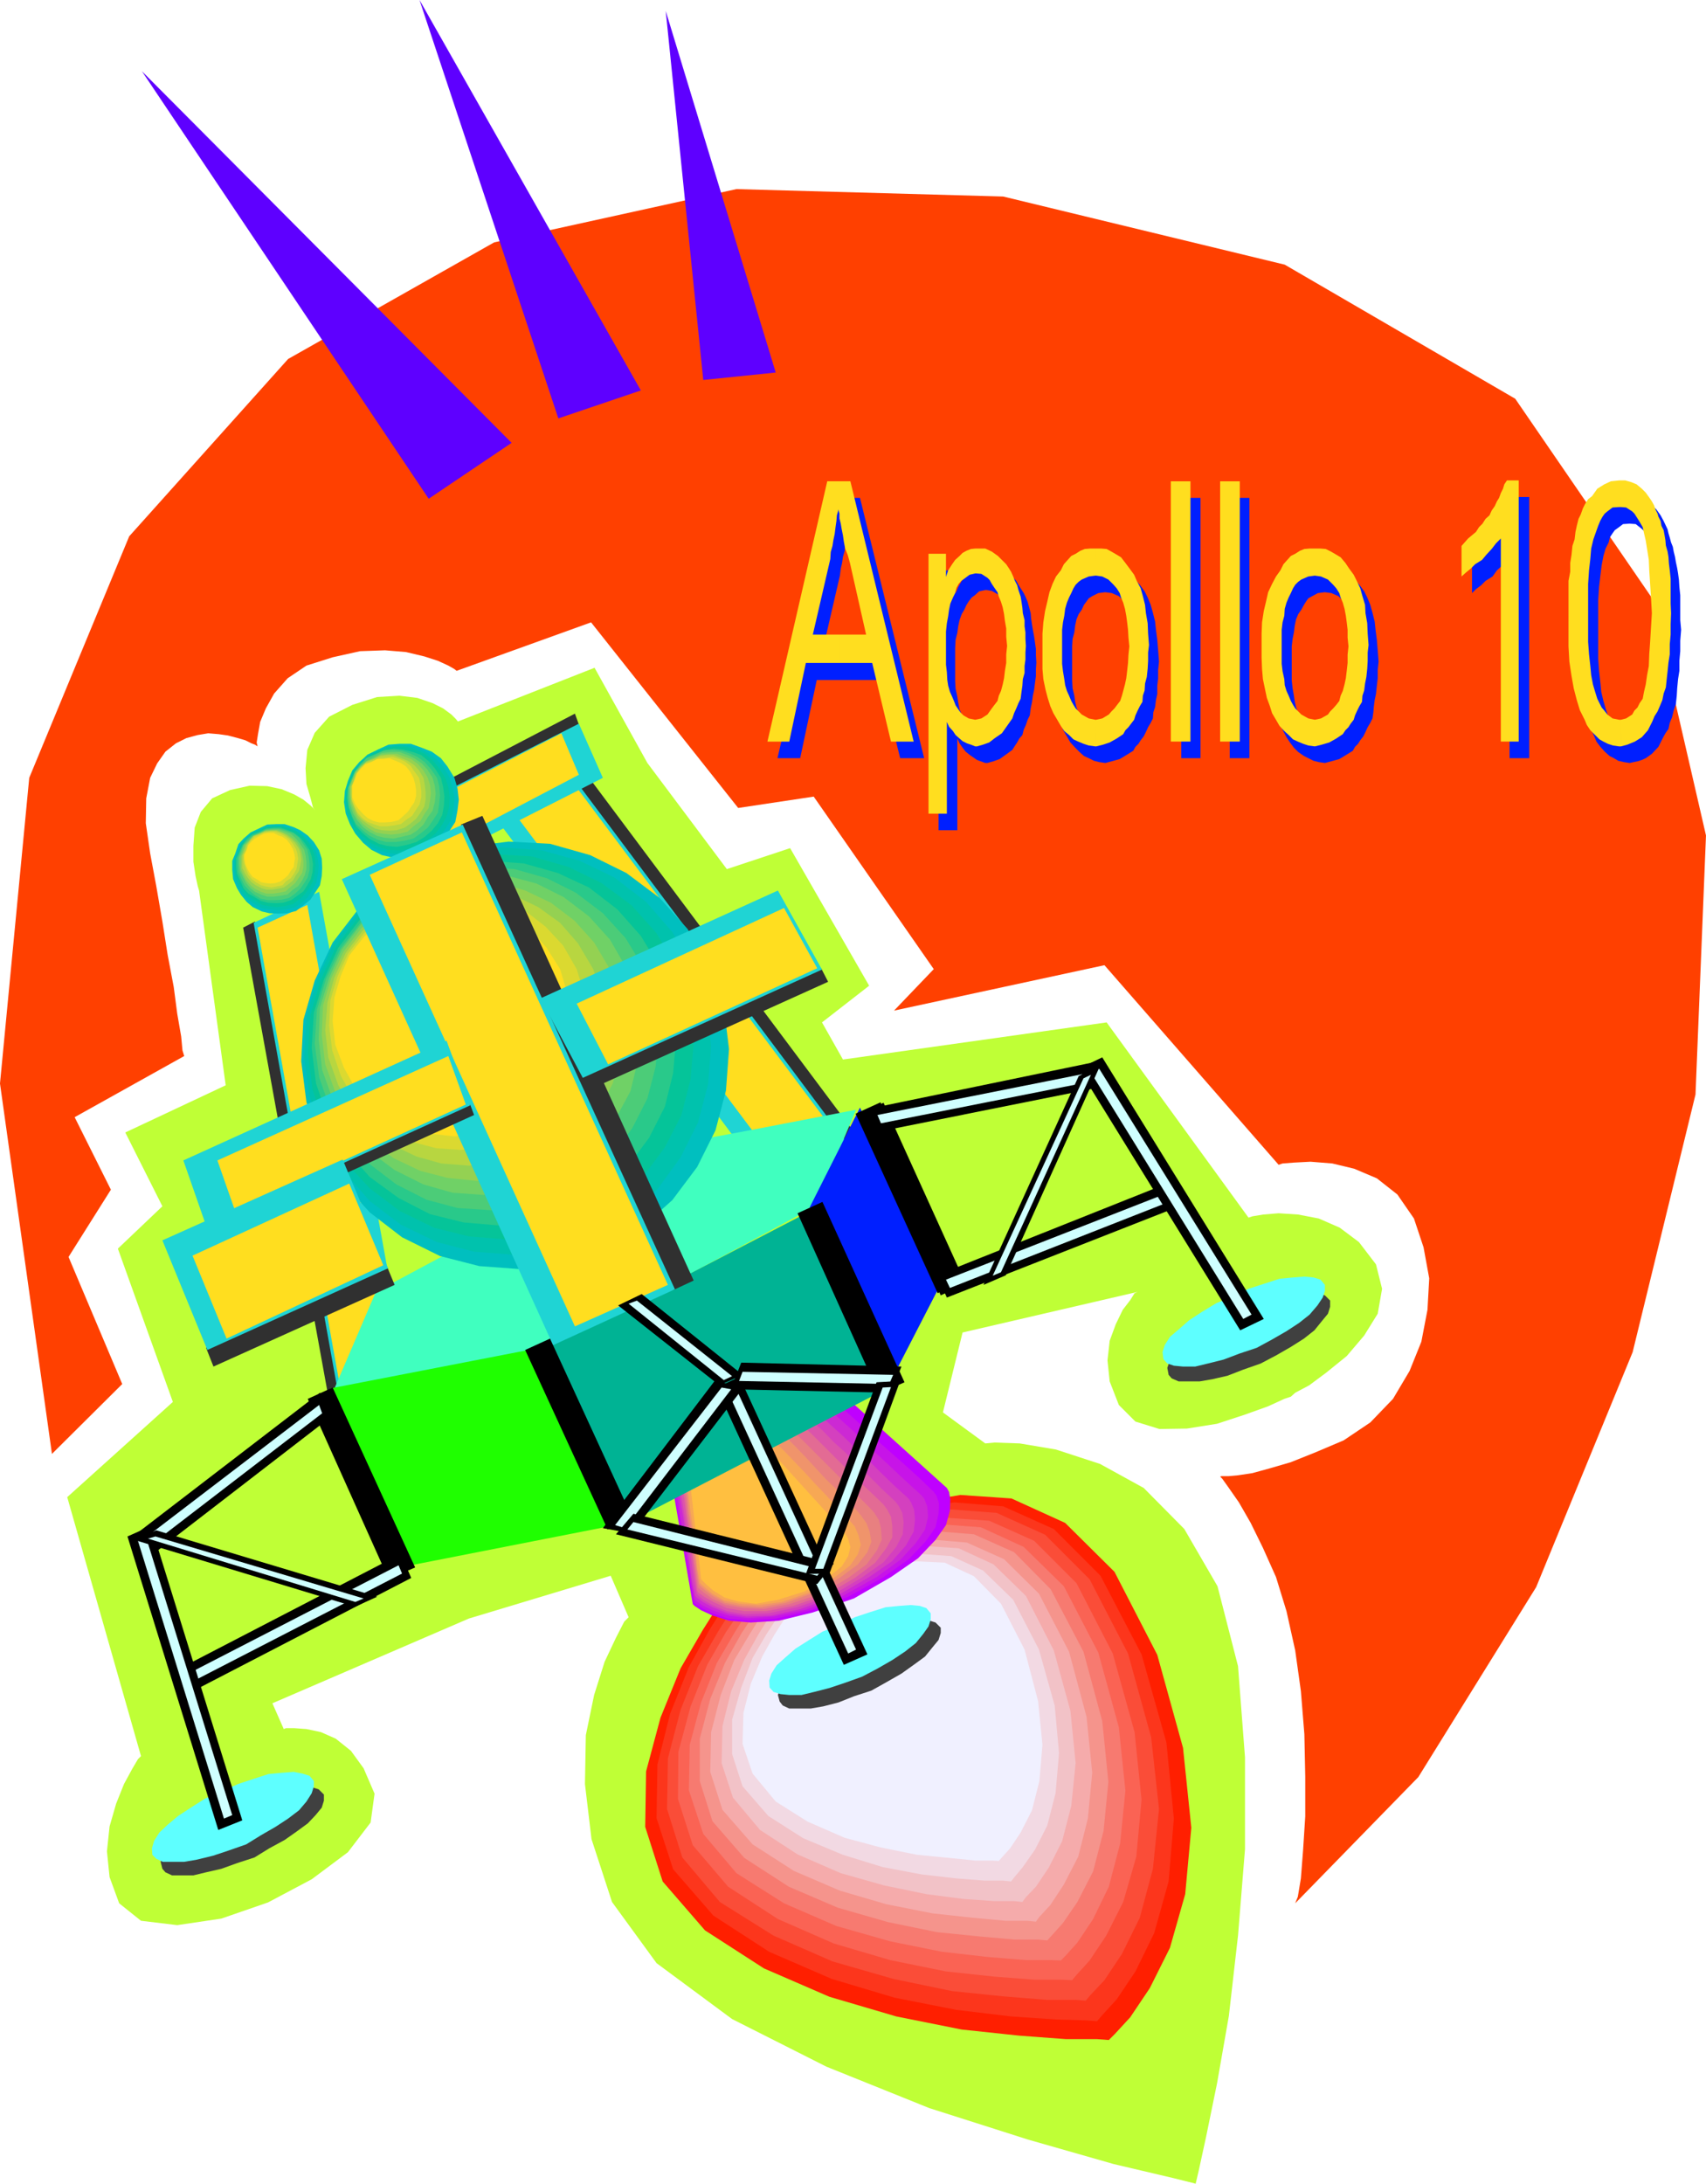 <svg height="480" viewBox="0 0 281.376 360" width="375.168" xmlns="http://www.w3.org/2000/svg"><path style="fill:#ff4000" d="m165.518 480.633 11.592-11.52-8.856-20.952 6.984-11.088-5.976-11.952 18.072-10.08-.288-.936-.216-2.304-.648-3.744-.576-4.392-1.008-5.328-.864-5.472-1.008-5.832-1.008-5.4-.72-4.968.072-4.104.648-3.384 1.152-2.376 1.368-1.944 1.728-1.368 1.728-.864 1.872-.504 1.728-.288 1.728.144 1.512.216 1.656.432 1.224.36 1.008.504.576.216.432.288-.144-.648.216-1.368.36-2.016.936-2.232 1.368-2.448 2.232-2.52 3.096-2.088 4.32-1.368 4.536-1.008 4.104-.144 3.456.288 3.024.72 2.232.72 1.728.792 1.008.576.36.288 22.176-7.992 24.264 30.6 12.456-1.872 19.8 28.44-6.552 6.84 34.704-7.488 28.728 32.904.648-.216 1.872-.144 2.736-.144 3.6.288 3.6.864 3.744 1.584 3.384 2.664 2.736 3.96 1.584 4.752.936 5.112-.288 5.184-1.008 5.256-1.944 4.824-2.736 4.608-3.744 3.888-4.392 2.952-4.752 2.016-3.96 1.584-3.456 1.008-2.88.792-2.376.36-1.584.144h-1.152l-.216.072.36.36 1.08 1.512 1.656 2.376 1.944 3.384 2.016 4.104 2.16 4.824 1.728 5.616 1.44 6.48.936 6.696.576 7.128.144 6.984v6.552l-.36 5.616-.36 4.608-.504 3.024-.432 1.08 20.304-20.808 19.44-31.32 15.912-38.736 10.368-42.48 1.728-42.696-9.072-39.384-22.392-32.616-38.016-22.104-46.44-11.232-43.992-1.224-39.96 8.784-33.984 19.224-26.208 29.232-16.488 39.816-4.824 50.4z" transform="translate(-156.95 -240.945)"/><path style="fill:#bfff36" d="m168.038 487.76 17.424-15.695-9.072-25.272 7.344-6.984-6.12-12.168 16.56-7.776-4.392-32.112-.216-.72-.36-1.656-.36-2.376v-2.592l.216-3.024 1.008-2.592 1.872-2.232 2.952-1.368 3.24-.72 2.88.072 2.376.504 2.088.864 1.512.864 1.152.936.576.576.288.36-.432-.576-.432-1.656-.648-2.232-.144-2.592.288-3.024 1.224-2.808 2.376-2.664 3.816-1.944 4.104-1.296 3.672-.216 2.952.36 2.52.864 1.728.864 1.368 1.008.72.72.36.432 22.536-8.856 8.712 15.696 13.104 17.496 10.44-3.456 13.032 22.68-7.776 6.048 3.456 6.12 43.488-6.12 23.4 32.184.648-.216 1.728-.288 2.592-.216 3.24.216 3.384.648 3.456 1.512 3.168 2.376 2.808 3.672 1.008 4.032-.72 4.104-2.232 3.6-2.88 3.384-3.384 2.736-2.808 2.088-2.304 1.224-.72.648-1.08.36-2.664 1.224-3.816 1.368-4.608 1.512-4.968.792-4.536.072-3.96-1.224-2.736-2.736-1.512-3.888-.36-3.456.36-3.24 1.008-2.736 1.152-2.376 1.224-1.584.72-1.152.504-.216-28.872 6.696-3.24 13.176 6.984 5.112 1.512-.144 4.176.144 5.976 1.008 7.272 2.376 7.2 3.96 6.696 6.768 5.472 9.432 3.384 13.176 1.152 15.048v15.12l-1.152 14.256-1.512 13.248-1.944 11.088-1.8 8.784-1.224 5.616-.504 2.16-3.744-.936-9.792-2.304-14.112-4.032-16.272-5.184-16.992-6.84-15.552-7.848-12.456-9.216-7.344-10.08-3.384-10.368-1.08-9.072.144-8.064 1.368-6.624 1.728-5.472 1.872-3.96 1.368-2.664.72-.72-2.952-6.84-23.4 7.056-32.4 13.968 1.872 4.248.36-.144h1.368l2.016.144 2.376.504 2.448 1.08 2.52 2.016 2.088 2.88 1.8 4.176-.648 4.752-3.744 4.896-5.976 4.464-7.2 3.816-7.704 2.664-7.272 1.08-5.976-.72-3.6-2.88-1.584-4.32-.432-4.248.432-4.104 1.08-3.744 1.296-3.24 1.368-2.52.936-1.584.504-.504z" transform="translate(-156.95 -240.945)"/><path style="fill:#ff1f00" d="m276.83 503.817-1.224 1.512-2.736 4.32-3.672 6.336-3.312 8.136-2.376 8.856-.144 9.144 2.88 9 6.984 8.064 9.72 6.264 10.8 4.68 11.016 3.24 10.8 2.16 9.504 1.008 7.704.576h5.112l1.944.144 1.008-1.008 2.52-2.736 3.24-4.824 3.312-6.624 2.52-8.856 1.008-10.944-1.368-13.176-4.248-15.336-7.056-13.68-8.136-8.064-8.856-4.032-8.424-.576-7.992 1.368-6.336 2.376-4.248 2.088-1.512 1.152z" transform="translate(-156.95 -240.945)"/><path style="fill:#fc361c" d="m277.838 504.033-1.296 1.512-2.592 4.104-3.384 6.12-3.096 7.704-2.088 8.352-.144 8.856 2.736 8.424 6.624 7.632 9.216 5.976 10.296 4.464 10.368 3.096 10.224 2.016 9 1.08 7.416.504 4.896.144 1.872.144.864-1.008 2.376-2.592 3.096-4.608 3.096-6.336 2.376-8.496.864-10.368-1.224-12.528-4.104-14.544-6.768-12.96-7.704-7.704-8.352-3.744-8.064-.648-7.488 1.152-5.976 2.232-4.032 2.088-1.44 1.008-2.304 1.08-2.088 1.152-2.232 1.152-2.16 1.08-2.232 1.152-2.232 1.08-2.232 1.152z" transform="translate(-156.95 -240.945)"/><path style="fill:#fa4d38" d="m279.062 504.537-1.152 1.368-2.448 3.888-3.384 5.832-2.88 7.2-2.088 7.992-.144 8.352 2.52 7.992 6.192 7.344 8.856 5.544 9.72 4.248 10.008 2.88 9.72 2.016 8.424.864 7.128.576h4.752l1.728.144.72-.864 2.376-2.52 2.88-4.32 2.952-5.976 2.16-8.064 1.008-9.864-1.296-11.808-3.816-13.824-6.336-12.24-7.344-7.344-7.992-3.6-7.632-.576-7.056 1.08-5.76 2.16-3.744 1.944-1.368 1.008-2.232 1.008-2.16 1.08-2.088 1.008-2.016 1.152-2.088 1.008-2.016 1.08-2.088 1.152z" transform="translate(-156.95 -240.945)"/><path style="fill:#fa6354" d="m280.214 505.04-1.008 1.297-2.52 3.672-3.096 5.4-2.736 6.84-2.016 7.488-.072 7.776 2.448 7.632 5.832 6.84 8.208 5.328 9.216 4.032 9.288 2.736 9.216 1.872 8.064.864 6.624.504h4.392l1.728.072.72-.864 2.16-2.376 2.736-4.104 2.808-5.544 2.16-7.488.864-9.36-1.152-11.16-3.6-12.96-5.976-11.592-6.984-6.984-7.416-3.312-7.272-.504-6.696.936-5.328 2.16-3.672 1.872-1.296.864-2.088.864-1.872 1.152-2.088.864-1.872 1.08-2.016 1.008-2.016 1.008-1.8 1.008z" transform="translate(-156.95 -240.945)"/><path style="fill:#f77a70" d="m281.438 505.329-1.008 1.08-2.232 3.528-3.024 5.184-2.592 6.48-1.872 6.984-.144 7.488 2.376 7.2 5.472 6.48 7.848 4.968 8.64 3.744 8.856 2.52 8.568 1.728 7.632.864 6.192.504h4.104l1.656.072.72-.72 2.016-2.232 2.592-3.888 2.592-5.328 1.872-7.128.864-8.712-1.08-10.44-3.384-12.312-5.688-10.944-6.624-6.48-7.056-3.24-6.768-.504-6.336 1.008-5.112 1.872-3.384 1.728-1.152.864-1.872.864-1.872 1.008-1.872.864-1.728 1.008-1.872.864-1.728 1.008-1.872 1.008z" transform="translate(-156.95 -240.945)"/><path style="fill:#f5948c" d="m282.446 505.833-1.008 1.08-2.16 3.24-2.736 4.896-2.448 5.976-1.728 6.552v6.984l2.088 6.624 5.256 6.048 7.344 4.752 8.064 3.456 8.28 2.376 8.064 1.656 7.128.72 5.688.504h3.888l1.512.144.72-.792 1.872-2.088 2.376-3.456 2.592-5.04 1.728-6.696.792-8.064-1.008-10.008-3.096-11.448-5.4-10.296-6.048-6.12-6.624-2.952-6.336-.504-5.976 1.008-4.752 1.728-3.168 1.584-1.08.864-1.872.864-1.656.936-1.872.864-1.584.936-1.728.792-1.8 1.008-1.728.864z" transform="translate(-156.95 -240.945)"/><path style="fill:#f5abab" d="m283.526 506.049-.864 1.008-1.944 3.096-2.664 4.464-2.232 5.76-1.584 6.12-.144 6.552 2.016 6.264 4.968 5.688 6.84 4.392 7.56 3.24 7.632 2.232 7.632 1.512 6.624.72 5.472.504h3.6l1.368.144.576-.792 1.8-1.944 2.232-3.384 2.376-4.608 1.584-6.264.72-7.56-.936-9.216-2.88-10.728-4.968-9.576-5.76-5.688-6.12-2.736-5.976-.504-5.544.864-4.536 1.728-2.88 1.512-1.008.72-1.728.792-1.656.72-1.584.864-1.656.864-1.584.72-1.656.792-1.584.864z" transform="translate(-156.95 -240.945)"/><path style="fill:#f2c2c7" d="m284.822 506.553-.936.864-1.8 2.88-2.376 4.248-2.16 5.184-1.44 5.76-.144 6.12 1.872 5.688 4.464 5.328 6.192 4.032 7.128 3.096 7.128 2.016 6.984 1.44 6.12.792 5.112.36h3.312l1.296.144.576-.792 1.656-1.728 2.088-3.096 2.232-4.392 1.512-5.832.72-7.056-.864-8.64-2.736-9.936-4.608-9-5.328-5.184-5.76-2.664-5.472-.36-5.184.864-4.104 1.656-2.808 1.368-.864.72-1.512.792-1.512.72-1.44.72-1.512.792-1.512.72-1.512.792-1.44.72z" transform="translate(-156.95 -240.945)"/><path style="fill:#f2d9e3" d="m285.758 506.913-.72.864-1.728 2.664-2.232 3.816-1.872 4.896-1.512 5.328v5.616l1.728 5.328 4.248 4.896 5.76 3.672 6.552 2.736 6.552 2.016 6.48 1.224 5.688.648 4.608.36h3.096l1.296.144.504-.648 1.44-1.728 2.016-2.88 2.016-3.96 1.368-5.328.576-6.624-.72-7.848-2.592-9.216-4.248-8.208-4.968-4.824-5.256-2.376-5.112-.36-4.824.576-3.744 1.512-2.52 1.368-.864.648-1.512.576-1.368.792-1.368.72-1.296.72-1.44.648-1.368.72-1.368.792z" transform="translate(-156.95 -240.945)"/><path style="fill:#f0f0ff" d="m286.91 507.273-.72.792-1.512 2.376-2.016 3.6-1.872 4.464-1.224 4.824-.144 5.112 1.656 4.896 3.816 4.608 5.256 3.312 6.12 2.664 5.904 1.584 6.048 1.224 5.256.504 4.248.432h2.808l1.152.072.504-.576 1.368-1.512 1.728-2.592 1.872-3.672 1.224-4.824.504-5.976-.72-7.2-2.232-8.496-3.888-7.56-4.464-4.536-4.824-2.232-4.608-.216-4.392.648-3.456 1.224-2.376 1.224-.792.648z" transform="translate(-156.95 -240.945)"/><path style="fill:#bf00ff" d="m267.398 483.297 3.816 22.104.288.288 1.08.72 1.872.864 2.736.864 3.6.288 4.608-.288 5.616-1.368 6.768-2.304 6.12-3.528 4.464-3.096 2.88-3.024 1.728-2.448.648-2.376.072-1.872-.216-1.224-.36-.648-19.584-17.64z" transform="translate(-156.95 -240.945)"/><path style="fill:#c714e8" d="m267.758 483.297.36 2.592.36 2.736.504 2.736.504 2.736.36 2.592.504 2.736.504 2.736.504 2.88.216.288 1.152.72 1.728.864 2.592.864 3.384.288 4.464-.288 5.4-1.224 6.552-2.376 5.832-3.24 4.176-2.952 2.736-2.88 1.656-2.376.504-2.232.072-1.728-.432-1.296-.432-.576-2.304-2.232-2.376-2.16-2.376-2.088-2.376-2.088-2.376-2.304-2.304-2.088-2.376-2.088-2.304-2.16-3.168 1.656-2.952 1.728-3.096 1.584-3.024 1.8-3.096 1.584-3.024 1.728-3.096 1.656z" transform="translate(-156.95 -240.945)"/><path style="fill:#cc29d4" d="m268.118 483.297.36 2.592.36 2.592.36 2.664.504 2.736.432 2.592.432 2.592.432 2.736.504 2.736.216.288 1.008.72 1.728.864 2.592.864 3.24.432 4.392-.288 5.112-1.08 6.192-2.304 5.544-3.096 3.96-2.88 2.52-2.736 1.512-2.232.504-2.088-.144-1.728-.504-1.296-.504-.576-2.376-2.16-2.232-2.088-2.232-2.088-2.232-2.016-2.16-2.232-2.232-2.016-2.304-2.088-2.088-2.016-2.952 1.512-2.88 1.512-2.88 1.584-2.88 1.656-2.88 1.44-2.808 1.656-2.88 1.584z" transform="translate(-156.95 -240.945)"/><path style="fill:#d440bf" d="m268.478 483.369.36 2.52.36 2.592.432 2.52.36 2.592.36 2.592.36 2.664.36 2.592.504 2.592.288.288 1.008.72 1.584.864 2.52 1.008 3.096.504 4.104-.144 4.824-1.08 6.12-2.232 5.184-3.024 3.744-2.592 2.304-2.592 1.296-2.304.216-1.944-.144-1.656-.504-1.224-.432-.648-2.304-2.088-2.088-2.016-2.088-2.088-2.16-2.016-2.16-2.088-2.088-1.872-2.16-2.088-1.944-1.872-2.736 1.368-2.736 1.368-2.664 1.44-2.592 1.512-2.736 1.368-2.592 1.512-2.664 1.512z" transform="translate(-156.95 -240.945)"/><path style="fill:#db54ab" d="m268.766 483.369.36 2.52.36 2.52.36 2.448.36 2.592.36 2.52.432 2.52.36 2.592.504 2.592.216.288.864.72 1.512.864 2.376 1.008 2.952.504 3.888-.144 4.752-1.008 5.688-1.944 4.896-2.88 3.672-2.592 2.088-2.52 1.08-2.088.144-2.016-.216-1.512-.648-1.224-.504-.648-2.088-1.944-2.016-2.016-2.088-2.016-1.8-1.872-2.16-1.944-1.944-2.016-2.16-1.872-1.872-1.872-2.592 1.224-2.448 1.368-2.52 1.296-2.376 1.368-2.592 1.224-2.376 1.368-2.52 1.224z" transform="translate(-156.95 -240.945)"/><path style="fill:#e36b94" d="m269.198 483.369.288 2.376.36 2.52.288 2.376.36 2.448.36 2.52.36 2.448.36 2.52.36 2.592.144.288 1.008.72 1.512.864 2.232 1.008 2.88.504h3.6l4.464-.864 5.472-1.872 4.68-2.736 3.384-2.52 1.8-2.376 1.008-1.8v-1.872l-.216-1.512-.648-1.224-.576-.792-2.016-1.944-2.016-1.872-1.872-1.872-1.872-1.872-2.016-2.016-1.872-1.872-2.016-1.872-1.872-1.872-2.304 1.152-2.304 1.224-2.232 1.152-2.232 1.224-2.232 1.152-2.232 1.224-2.232 1.224z" transform="translate(-156.95 -240.945)"/><path style="fill:#e88080" d="m269.486 483.513.216 2.232.432 2.376.216 2.376.36 2.52.288 2.232.36 2.448.36 2.376.36 2.52.144.216.864.72 1.368 1.008 2.232 1.008 2.736.504 3.528.144 4.176-.792 5.256-1.728 4.464-2.592 3.024-2.232 1.656-2.232.864-1.872-.144-1.872-.36-1.368-.72-1.152-.648-.72-1.872-1.872-1.8-1.872-1.872-1.872-1.728-1.728-1.872-1.872-1.872-1.872-1.872-1.872-1.728-1.872-2.088 1.008-2.016 1.152-2.088 1.08-2.016 1.152-2.088.936-2.016 1.152-2.088 1.152z" transform="translate(-156.95 -240.945)"/><path style="fill:#f0946b" d="m269.846 483.513.288 2.232.216 2.232.216 2.376.432 2.376.216 2.232.36 2.376.288 2.376.36 2.376.144.216.864.792 1.224.936 2.088 1.152 2.52.504 3.384.216 4.104-.72 4.824-1.728 4.248-2.52 2.808-2.088 1.584-2.016.648-1.728-.288-1.656-.504-1.368-.864-1.224-.576-.72-1.8-1.872-1.656-1.728-1.872-1.8-1.584-1.728-1.728-1.872-1.656-1.728-1.728-1.728-1.584-1.728-2.016.864-1.872 1.008-1.872.864-1.872 1.008-1.872.864-1.872.936-1.872.936z" transform="translate(-156.95 -240.945)"/><path style="fill:#f7a854" d="m270.206 483.513.144 2.232.216 2.232.288 2.304.36 2.304.288 2.232.216 2.304.216 2.232.432 2.376.072.216.792.72 1.224 1.008 2.016 1.152 2.448.504 3.168.216 3.816-.504 4.608-1.584 3.96-2.376 2.664-2.016 1.296-1.872.504-1.584-.432-1.656-.576-1.368-.936-1.08-.72-.792-1.8-1.872-1.44-1.584-1.8-1.872-1.44-1.584-1.728-1.8-1.512-1.584-1.728-1.728-1.512-1.656-1.728.792-1.656.72-1.584.864-1.656.864-1.584.792-1.656.72-1.584.864z" transform="translate(-156.95 -240.945)"/><path style="fill:#ffbf40" d="m270.566 483.513 2.016 17.712.144.216.72.72 1.152 1.008 1.872 1.152 2.232.648 2.952.36 3.6-.648 4.392-1.368 3.744-2.232 2.376-1.872 1.08-1.728.36-1.512-.432-1.512-.792-1.224-1.008-1.152-.864-.864-11.952-13.176z" transform="translate(-156.95 -240.945)"/><path style="fill:#404040" d="m194.894 538.665 2.664-1.224 2.592-1.008 2.448-.72 2.304-.288 1.872-.144 1.584.288 1.152.36.864.864v1.008l-.36 1.152-1.008 1.224-1.296 1.368-1.872 1.368-1.944 1.368-2.52 1.368-2.448 1.512-2.88.936-2.592.936-2.52.576-2.088.504h-3.528l-1.08-.504-.504-.576-.288-1.152.36-1.224.936-1.368 1.368-1.296 1.584-1.44 2.088-1.368 2.376-1.368z" transform="translate(-156.95 -240.945)"/><path style="fill:#5effff" d="m193.526 536.289 2.664-1.224 2.592-.864 2.448-.792 2.304-.216 1.872-.144 1.44.288 1.152.36.72.864v.864l-.36 1.152-.864 1.368-1.224 1.44-1.8 1.368-2.088 1.368-2.376 1.368-2.448 1.512-2.88 1.008-2.592.864-2.664.648-2.088.36h-3.528l-1.08-.504-.648-.648-.072-1.08.36-1.224.864-1.368 1.368-1.296 1.728-1.44 2.088-1.368 2.376-1.512z" transform="translate(-156.95 -240.945)"/><path style="fill:#404040" d="m296.774 511.017 2.52-1.224 2.592-.864 2.52-.648 2.232-.216 1.872-.288 1.584.288 1.152.36.864.864v.864l-.36 1.152-1.008 1.224-1.224 1.512-1.872 1.368-2.016 1.44-2.52 1.44-2.448 1.368-2.88.936-2.52 1.008-2.52.648-2.088.36h-3.528l-1.08-.504-.504-.648-.288-1.08.432-1.224.864-1.368 1.368-1.296 1.584-1.44 2.16-1.368 2.304-1.512z" transform="translate(-156.95 -240.945)"/><path style="fill:#5effff" d="m295.406 508.785 2.52-1.224 2.592-.864 2.52-.792 2.232-.216 1.872-.144 1.512.144 1.08.36.72.864v1.008l-.36 1.152-.864 1.224-1.224 1.512-1.728 1.368-2.16 1.44-2.376 1.368-2.592 1.368-2.808 1.008-2.592.864-2.52.648-2.088.504h-2.016l-1.44-.144-1.152-.36-.648-.72-.072-1.152.36-1.152.864-1.368 1.368-1.224 1.728-1.512 2.16-1.368 2.304-1.44z" transform="translate(-156.95 -240.945)"/><path style="fill:#303030" d="m296.27 429.513 2.232-1.008-47.232-63.144-2.304 1.08z" transform="translate(-156.95 -240.945)"/><path style="fill:#1fd4d4" d="m283.31 435.489 13.32-6.12-47.304-63.144-13.32 5.976z" transform="translate(-156.95 -240.945)"/><path style="fill:#ffde1f" d="m285.542 433.329 9.936-4.608-46.008-61.416-10.008 4.608z" transform="translate(-156.95 -240.945)"/><path style="fill:#303030" d="m252.422 360.393-.648-1.8-27.072 14.112.72 1.44z" transform="translate(-156.95 -240.945)"/><path style="fill:#1fd4d4" d="m256.382 369.177-3.96-8.928-27.288 13.824 4.032 8.928z" transform="translate(-156.95 -240.945)"/><path style="fill:#ffde1f" d="m252.422 368.673-2.88-6.84-23.904 12.312 3.168 6.912z" transform="translate(-156.95 -240.945)"/><path style="fill:#303030" d="m213.11 471.057-1.872.864-14.184-78.048 1.944-1.008z" transform="translate(-156.95 -240.945)"/><path style="fill:#1fd4d4" d="m223.766 466.233-10.944 4.968-14.04-78.12 10.8-5.112z" transform="translate(-156.95 -240.945)"/><path style="fill:#ffde1f" d="m221.318 466.233-8.208 3.744-13.68-76.104 8.208-3.744z" transform="translate(-156.95 -240.945)"/><path style="fill:#40ffbf" d="m261.998 430.737 18.216-3.384 17.928-3.456-3.384 8.064-3.6 7.992-21.528 11.592-21.528 11.592-17.928 3.456-18.216 3.6 3.528-8.208 3.456-8.064 21.672-11.592z" transform="translate(-156.95 -240.945)"/><path style="fill:#00bfbf" d="m227.438 382.857 6.552-2.304 6.84-.864 6.84.36 6.624 1.872 5.976 2.952 5.472 4.104 4.608 5.112 3.744 6.192 2.232 6.624.864 6.984-.504 6.84-1.728 6.552-3.024 6.048-4.104 5.472-5.184 4.608-6.12 3.744-6.84 2.232-6.84.792-6.84-.504-6.48-1.656-6.264-3.096-5.328-4.104-4.608-5.112-3.456-6.048-2.376-6.984-.864-6.768.36-6.84 1.872-6.48 2.952-6.264 4.104-5.328 5.112-4.608z" transform="translate(-156.95 -240.945)"/><path style="fill:#00c2ad" d="m226.934 383.793 6.336-2.376 6.552-.792 6.48.504 6.264 1.728 5.688 2.736 5.256 4.032 4.32 4.968 3.528 5.976 2.016 6.192.864 6.624-.504 6.336-1.656 6.264-2.88 5.76-3.816 5.256-4.896 4.32-5.688 3.6-6.624 2.016-6.48.864-6.552-.504-6.12-1.584-5.976-2.88-5.112-3.888-4.32-4.968-3.24-5.832-2.376-6.48-.864-6.408.36-6.624 1.728-6.048 2.736-5.976 3.96-5.112 5.04-4.464z" transform="translate(-156.95 -240.945)"/><path style="fill:#05c499" d="m226.43 384.657 5.976-2.16 6.192-.72 6.12.36 5.976 1.728 5.472 2.664 4.968 3.672 4.104 4.608 3.384 5.76 1.872 5.976.864 6.192-.504 6.12-1.512 5.904-2.736 5.328-3.744 5.04-4.608 4.104-5.472 3.312-6.192 1.872-6.12.864-6.192-.504-5.76-1.44-5.616-2.736-4.968-3.744-4.248-4.608-3.096-5.472-2.088-6.192-.792-6.048.432-6.264 1.728-5.832 2.592-5.616 3.744-4.824 4.608-4.248z" transform="translate(-156.95 -240.945)"/><path style="fill:#29c98a" d="m226.07 385.593 5.544-1.944 5.904-.792 5.832.432 5.616 1.584 5.112 2.376 4.68 3.6 3.888 4.392 3.24 5.328 1.872 5.616.72 5.832-.504 5.832-1.368 5.544-2.592 5.112-3.528 4.752-4.464 3.816-5.112 3.24-5.832 1.872-5.832.792-5.832-.504-5.544-1.368-5.184-2.664-4.752-3.456-3.96-4.464-2.88-5.112-2.016-5.832-.72-5.832.36-5.832 1.656-5.472 2.376-5.256 3.6-4.68 4.32-4.032z" transform="translate(-156.95 -240.945)"/><path style="fill:#4ccc78" d="m225.566 386.529 5.328-1.872 5.472-.792 5.472.36 5.328 1.512 4.752 2.376 4.464 3.384 3.744 4.104 3.024 4.968 1.584 5.256.792 5.472-.432 5.472-1.368 5.256-2.448 4.824-3.24 4.536-4.248 3.744-4.824 2.952-5.472 1.656-5.544.72-5.544-.36-5.112-1.368-4.968-2.52-4.248-3.24-3.744-4.248-2.88-4.824-1.872-5.4-.72-5.472.36-5.616 1.512-5.112 2.376-4.968 3.312-4.248 4.104-3.744z" transform="translate(-156.95 -240.945)"/><path style="fill:#70d166" d="m225.062 387.393 5.112-1.872 5.04-.648 5.112.36 5.112 1.368 4.464 2.232 4.176 3.168 3.456 3.816 2.736 4.752 1.584 4.968.648 5.256-.36 5.112-1.224 4.968-2.376 4.392-3.024 4.104-3.816 3.456-4.536 2.88-5.184 1.656-5.256.576-5.112-.36-4.824-1.368-4.752-2.376-3.96-2.952-3.528-3.888-2.592-4.464-1.872-5.184-.576-5.112.216-5.184 1.512-4.896 2.088-4.68 3.096-4.032 3.888-3.456z" transform="translate(-156.95 -240.945)"/><path style="fill:#94d152" d="m224.702 388.4 4.68-1.8 4.752-.503 4.752.288 4.68 1.368 4.248 2.016 3.888 2.952 3.24 3.6 2.592 4.392 1.512 4.608.576 4.68-.504 4.752-1.08 4.752-2.16 4.176-2.808 3.816-3.6 3.24-4.248 2.736-4.896 1.512-4.68.648-4.896-.504-4.464-1.152-4.392-2.088-3.816-2.88-3.24-3.6-2.52-4.248-1.728-4.752-.576-4.896.216-4.824 1.368-4.536 2.016-4.32 2.952-3.888 3.6-3.24z" transform="translate(-156.95 -240.945)"/><path style="fill:#b8d640" d="m224.198 389.265 4.32-1.656 4.464-.576 4.392.36 4.464 1.224 3.888 1.872 3.6 2.592 2.952 3.384 2.52 4.248 1.368 4.32.648 4.464-.432 4.392-1.08 4.32-2.016 3.96-2.592 3.6-3.384 2.952-3.96 2.52-4.608 1.368-4.464.504-4.536-.36-4.104-1.152-4.104-1.944-3.456-2.664-3.096-3.312-2.232-3.816-1.656-4.608-.504-4.464.36-4.536 1.152-4.176 1.872-4.032 2.736-3.6 3.384-2.952z" transform="translate(-156.95 -240.945)"/><path style="fill:#dbd930" d="m223.766 390.129 4.032-1.512 4.248-.504 3.96.288 4.104 1.08 3.6 1.728 3.24 2.52 2.88 3.096 2.232 3.888 1.224 3.96.504 4.104-.216 3.96-1.008 4.104-1.872 3.672-2.376 3.168-3.24 2.808-3.6 2.232-4.248 1.296-4.248.504-4.104-.288-3.816-1.008-3.744-1.872-3.24-2.304-2.88-3.168-2.016-3.528-1.44-4.248-.504-4.104.216-4.176 1.152-3.888 1.728-3.744 2.52-3.24 3.096-2.88z" transform="translate(-156.95 -240.945)"/><path style="fill:#ffde1f" d="m223.406 391.137 3.6-1.512 3.744-.36 3.744.216 3.744 1.008 3.384 1.512 2.952 2.376 2.52 2.808 2.232 3.528 1.08 3.6.504 3.816-.36 3.744-.864 3.744-1.728 3.24-2.232 3.024-3.024 2.52-3.24 2.088-3.816 1.296-3.744.504-3.744-.432-3.6-.864-3.528-1.728-2.952-2.232-2.592-2.808-1.8-3.24-1.44-3.816-.432-3.888.288-3.888 1.008-3.456 1.44-3.456 2.376-3.024 2.88-2.592z" transform="translate(-156.95 -240.945)"/><path style="fill:#00bfbf" d="m219.302 364.497 1.728-.792 1.872-.144h1.8l1.8.648 1.656.648 1.512 1.08 1.08 1.368 1.152 1.872.504 1.728.216 1.872-.216 1.8-.36 1.872-.936 1.44-.936 1.512-1.512 1.224-1.512 1.152-1.872.504-1.872.216-1.872-.216-1.584-.36-1.728-.864-1.368-1.152-1.296-1.512-.864-1.512-.72-1.8-.288-1.872.144-1.872.504-1.656.72-1.728 1.152-1.368 1.368-1.224z" transform="translate(-156.95 -240.945)"/><path style="fill:#00c2ad" d="m219.302 364.569 1.656-.576 1.728-.288 1.728.144 1.728.504 1.368.72 1.512 1.152 1.152 1.224.936 1.728.504 1.656.288 1.728-.144 1.728-.36 1.728-.864 1.368-1.008 1.512-1.368 1.152-1.368 1.008-1.872.432-1.728.288-1.872-.144-1.512-.36-1.728-.72-1.368-1.008-1.224-1.368-.792-1.512-.576-1.872-.288-1.728.144-1.872.504-1.512.72-1.728 1.152-1.368 1.224-1.224z" transform="translate(-156.95 -240.945)"/><path style="fill:#05c499" d="m219.158 364.857 1.512-.648 1.728-.216 1.512.072 1.728.504 1.368.648 1.368 1.152 1.008 1.224 1.008 1.584.504 1.512.216 1.584-.072 1.656-.432 1.584-.72 1.368-1.008 1.368-1.368 1.152-1.368 1.008-1.728.504-1.584.216-1.8-.072-1.44-.432-1.512-.72-1.224-1.008-1.296-1.224-.72-1.368-.648-1.728-.216-1.8.144-1.728.432-1.512.648-1.44 1.152-1.296 1.224-1.224z" transform="translate(-156.95 -240.945)"/><path style="fill:#29c98a" d="m218.942 365.217 1.512-.648 1.44-.216 1.512.144 1.656.432 1.368.504 1.224 1.008 1.008 1.152 1.008 1.584.36 1.512.216 1.512-.072 1.512-.288 1.584-.72 1.368-1.008 1.224-1.152 1.008-1.368.864-1.728.504-1.512.288-1.584-.144-1.368-.36-1.512-.792-1.08-.864-1.152-1.224-.648-1.368-.576-1.656-.288-1.584.144-1.512.504-1.512.648-1.44.864-1.152 1.08-1.08z" transform="translate(-156.95 -240.945)"/><path style="fill:#4ccc78" d="m218.798 365.36 1.368-.647 1.512-.144 1.512.144 1.512.504 1.08.504 1.224.864 1.008 1.152 1.008 1.44.36 1.368.144 1.512-.144 1.368-.216 1.512-.792 1.224-.864 1.224-1.08.864-1.296.936-1.44.36-1.512.216h-1.512l-1.368-.36-1.512-.72-.936-.792-1.152-1.08-.648-1.296-.576-1.584-.144-1.512v-1.512l.504-1.224.648-1.512.864-1.08 1.08-1.152z" transform="translate(-156.95 -240.945)"/><path style="fill:#70d166" d="m218.726 365.72 1.224-.647 1.512-.144h1.368l1.368.504 1.08.504 1.224.864.936 1.008.864 1.368.36 1.296.144 1.368-.144 1.368-.36 1.368-.792 1.08-.72 1.224-1.008.936-1.08.72-1.512.36-1.368.288-1.512-.144-1.152-.288-1.368-.72-.936-.72-1.008-1.152-.648-1.08-.504-1.512-.144-1.368v-1.512l.504-1.152.504-1.368.864-.936 1.008-.864z" transform="translate(-156.95 -240.945)"/><path style="fill:#94d152" d="m218.726 365.937 1.08-.576 1.368-.144h1.224l1.368.504 1.008.36 1.152.864.864 1.008.72 1.224.36 1.152.144 1.368-.144 1.224-.216 1.224-.72 1.008-.648 1.152-1.152.864-.936.864-1.368.36-1.368.144-1.368-.144-1.152-.216-1.152-.648-.936-.72-.936-1.008-.576-1.152-.504-1.368-.144-1.224v-1.368l.36-1.152.504-1.224.864-1.008 1.008-.864z" transform="translate(-156.95 -240.945)"/><path style="fill:#b8d640" d="m218.582 366.08 1.08-.503 1.152-.144h1.08l1.296.504 1.008.432 1.08.72.792.864.72 1.224.216 1.152.144 1.224v1.152l-.216 1.224-.648 1.008-.72 1.008-.864.72-1.008.72-1.368.432-1.152.072-1.224-.072-1.152-.288-1.08-.648-1.008-.72-.792-.864-.432-1.008-.504-1.224-.144-1.152v-1.224l.504-1.152.36-1.08.72-1.008.936-.864z" transform="translate(-156.95 -240.945)"/><path style="fill:#dbd930" d="m218.294 366.44 1.152-.503 1.08-.072 1.152-.144 1.152.36.864.36 1.008.792.576.864.792 1.08.216 1.008.144 1.152v1.08l-.288 1.152-.576.864-.648 1.008-.864.576-1.008.792-1.152.216-1.08.144h-1.152l-.936-.288-1.152-.432-.864-.648-.792-.864-.432-.864-.504-1.296v-2.232l.36-1.008.36-1.08.72-.864.792-.792z" transform="translate(-156.95 -240.945)"/><path style="fill:#ffde1f" d="m218.222 366.585.936-.504h1.008l1.008-.144 1.008.432.864.36.864.576.648.792.576 1.08.288 1.008.144 1.008v1.008l-.288 1.008-.504.72-.576.864-.792.72-.72.648-1.152.288-1.008.072h-1.08l-.864-.216-1.008-.504-.72-.648-.792-.864-.504-.72-.504-1.152v-1.944l.432-1.008.36-1.008.576-.72.792-.792z" transform="translate(-156.95 -240.945)"/><path style="fill:#00bfbf" d="m199.646 377.529 1.368-.648 1.512-.072h1.368l1.512.504 1.08.504 1.224.864 1.008 1.08.864 1.368.432 1.368.072 1.512-.072 1.368-.288 1.512-.72 1.08-.864 1.296-1.152.936-1.224.936-1.512.36-1.368.072-1.512-.072-1.224-.288-1.512-.72-1.008-.864-.936-1.152-.648-1.08-.648-1.512-.144-1.512v-1.512l.504-1.224.504-1.512.864-.936 1.152-1.008z" transform="translate(-156.95 -240.945)"/><path style="fill:#00c2ad" d="m199.646 377.673 1.224-.504 1.368-.144h1.368l1.368.504 1.152.504 1.08.864.936 1.008.864 1.224.36 1.296.144 1.368-.144 1.368-.288 1.368-.576 1.08-.792 1.224-.936.936-1.152.72-1.512.36-1.368.144-1.512-.144-1.224-.216-1.224-.792-1.152-.72-.864-1.008-.576-1.08-.504-1.44-.144-1.368v-1.44l.504-1.152.504-1.368.864-1.008 1.008-1.008z" transform="translate(-156.95 -240.945)"/><path style="fill:#05c499" d="m199.646 377.817 1.152-.504 1.368-.144h1.224l1.368.36 1.08.504 1.152.864.864 1.008.72 1.224.288 1.152.144 1.368-.144 1.224-.288 1.368-.576 1.008-.792 1.152-.936.864-1.008.72-1.368.36-1.296.144-1.368-.144-1.08-.216-1.224-.792-1.008-.576-.864-1.152-.648-1.008-.504-1.368-.144-1.224v-1.368l.432-1.152.504-1.224.864-1.008.864-.864z" transform="translate(-156.95 -240.945)"/><path style="fill:#29c98a" d="m199.79 378.033 1.08-.504 1.296-.144h1.08l1.224.432 1.008.432 1.008.792.72.864.792 1.152.36 1.08.216 1.224-.072 1.296-.288 1.224-.576 1.008-.648 1.008-1.008.72-1.008.72-1.368.432-1.08.072-1.368-.072-1.152-.288-1.08-.648-1.008-.576-.792-.864-.432-1.008-.648-1.368-.144-1.152v-1.368l.504-1.08.504-1.152.72-1.008.864-.72z" transform="translate(-156.95 -240.945)"/><path style="fill:#4ccc78" d="m199.79 378.177 1.008-.504 1.08-.144h1.152l1.224.36 1.008.36 1.008.792.576.864.792 1.152.216 1.08.144 1.152v1.08l-.288 1.224-.576.936-.648.936-.864.792-1.008.72-1.224.288-1.152.072h-1.08l-1.152-.216-1.08-.648-.864-.72-.792-.864-.504-1.008-.504-1.224-.072-1.152v-1.08l.36-1.008.504-1.152.72-.864.864-.72z" transform="translate(-156.95 -240.945)"/><path style="fill:#70d166" d="m199.79 378.249 1.008-.432 1.08-.144h1.008l1.152.36.864.36.864.792.576.72.792 1.152.216.936.144 1.152v1.008l-.288 1.08-.432.864-.648.936-.864.576-.864.792-1.152.216-1.08.144h-1.152l-.864-.288-1.152-.504-.72-.576-.72-.864-.504-.936-.504-1.08-.144-1.152v-1.08l.36-.864.36-1.152.792-.72.72-.792z" transform="translate(-156.95 -240.945)"/><path style="fill:#94d152" d="m199.79 378.393.864-.504 1.008-.072h.936l1.008.36.792.36.864.648.72.72.648 1.152.216.864.144.936v1.008l-.216 1.008-.504.72-.648.936-.864.72-.72.648-1.008.216-1.008.144h-1.152l-.864-.288-1.008-.504-.72-.576-.72-.864-.432-.792-.432-1.008v-2.088l.36-.864.36-1.008.648-.72.72-.792z" transform="translate(-156.95 -240.945)"/><path style="fill:#b8d640" d="m199.79 378.393.864-.36 1.008-.144h.864l1.008.36.72.432.72.576.648.648.648 1.008.216.72.144 1.008-.144.864-.216 1.008-.504.72-.504.864-.792.648-.72.504-1.008.216-.864.144h-1.008l-.72-.216-1.008-.504-.72-.504-.648-.792-.36-.576-.504-1.008v-2.016l.36-.864.288-.864.576-.72.648-.792z" transform="translate(-156.95 -240.945)"/><path style="fill:#dbd930" d="m199.79 378.537.72-.36 1.008-.144h.72l1.008.36.648.36.72.504.648.792.504.864.216.72.144.864-.144.864-.144.864-.432.792-.504.72-.792.504-.576.648-1.008.216-.792.144-.936-.144-.792-.216-.864-.504-.648-.504-.576-.72-.288-.648-.36-1.008-.144-.72v-.864l.432-.792.216-.864.504-.72.648-.648z" transform="translate(-156.95 -240.945)"/><path style="fill:#ffde1f" d="m199.79 378.753.72-.36.72-.144h.792l.864.432.648.216.72.504.504.648.504.864.216.72.144.792-.144.72-.072.72-.504.648-.432.72-.576.504-.648.504-.864.288-.864.072-.72-.072-.792-.144-.72-.504-.648-.36-.504-.648-.36-.648-.36-.864-.144-.864v-.72l.36-.72.288-.792.504-.576.576-.504z" transform="translate(-156.95 -240.945)"/><path style="fill:#00b394" d="m246.806 463.353 44.352-23.04 13.104 29.016-44.208 22.896z" transform="translate(-156.95 -240.945)"/><path style="fill:#001fff" d="m290.51 439.953 8.28-16.416 13.32 29.088-8.496 16.488z" transform="translate(-156.95 -240.945)"/><path style="fill:#1fff00" d="m211.454 469.833 35.28-6.84 13.176 29.088-35.208 6.912z" transform="translate(-156.95 -240.945)"/><path style="fill:#303030" d="m267.974 453.633 3.384-1.584-34.848-76.608-3.528 1.44z" transform="translate(-156.95 -240.945)"/><path style="fill:#1fd4d4" d="m248.174 462.705 20.088-9.216-34.992-76.608-19.944 9z" transform="translate(-156.95 -240.945)"/><path style="fill:#ffde1f" d="m251.774 459.609 15.336-6.84-33.984-74.592-15.192 6.984z" transform="translate(-156.95 -240.945)"/><path style="fill:#303030" d="m190.934 442.545.648 2.016 43.56-19.8-.648-1.728z" transform="translate(-156.95 -240.945)"/><path style="fill:#1fd4d4" d="m187.19 432.249 3.744 10.728 43.56-19.8-3.888-10.656z" transform="translate(-156.95 -240.945)"/><path style="fill:#ffde1f" d="m192.806 432.249 2.88 8.208 38.088-17.424-2.88-7.992z" transform="translate(-156.95 -240.945)"/><path style="fill:#303030" d="m190.934 463.137 1.224 3.096 29.88-13.464-1.224-2.952z" transform="translate(-156.95 -240.945)"/><path style="fill:#1fd4d4" d="m183.734 445.425 7.416 18.072 29.808-13.464-7.488-17.928z" transform="translate(-156.95 -240.945)"/><path style="fill:#ffde1f" d="m188.702 447.945 5.616 13.68 25.848-12.096-5.616-13.464z" transform="translate(-156.95 -240.945)"/><path style="fill:#303030" d="m252.926 418.353 1.224 2.232 39.384-17.784-1.152-2.232z" transform="translate(-156.95 -240.945)"/><path style="fill:#1fd4d4" d="m246.086 405.537 6.984 13.104 39.456-17.856-7.272-13.032z" transform="translate(-156.95 -240.945)"/><path style="fill:#ffde1f" d="m252.062 406.4 5.184 10.009 34.488-15.84-5.472-9.936z" transform="translate(-156.95 -240.945)"/><path style="fill:#000" d="m288.494 440.96 4.104-1.871 13.536 29.736-4.248 1.872zm-44.928 22.537 4.104-1.872 13.608 29.592-4.104 1.872zm-35.856 8.063 4.104-1.871 13.608 29.664-4.392 1.872zm90.792-46.943 4.176-1.872 13.536 29.808-4.104 1.944z" transform="translate(-156.95 -240.945)"/><path style="fill:#000" d="m179.702 493.593 30.024-23.04 1.728 4.032-29.88 23.04z" transform="translate(-156.95 -240.945)"/><path style="fill:#cfffff" d="m181.214 494.24 28.368-21.671.504 1.368-28.224 21.672z" transform="translate(-156.95 -240.945)"/><path style="fill:#000" d="m187.334 515.625 35.712-18.504 1.728 3.96-35.856 18.576z" transform="translate(-156.95 -240.945)"/><path style="fill:#cfffff" d="m188.846 516.417 33.84-17.424.576 1.368-33.84 17.424z" transform="translate(-156.95 -240.945)"/><path style="fill:#000" d="m181.862 492.513 15.048 48.528-3.96 1.584-14.976-48.384z" transform="translate(-156.95 -240.945)"/><path style="fill:#cfffff" d="m181.07 494.457 14.184 45.72-1.368.576-14.184-45.792z" transform="translate(-156.95 -240.945)"/><path style="fill:#000" d="m278.918 467.96 21.096 45.72-3.888 1.729-21.024-45.72z" transform="translate(-156.95 -240.945)"/><path style="fill:#cfffff" d="m278.342 469.833 19.8 43.056-1.296.648-19.872-43.2z" transform="translate(-156.95 -240.945)"/><path style="fill:#000" d="m262.79 454.28 16.632 13.32-3.816 1.729-16.704-13.176z" transform="translate(-156.95 -240.945)"/><path style="fill:#cfffff" d="m261.998 455.36 15.696 12.457-1.368.648-15.696-12.6z" transform="translate(-156.95 -240.945)"/><path style="fill:#000" d="m182.726 493.233 36.432 10.944-3.672 1.656-36.36-11.016z" transform="translate(-156.95 -240.945)"/><path style="fill:#cfffff" d="m182.582 494.24 34.344 10.225-1.368.576-34.2-10.44z" transform="translate(-156.95 -240.945)"/><path style="fill:#000" d="m274.814 468.609-18.432 24.264 4.752.864 18.432-24.048z" transform="translate(-156.95 -240.945)"/><path style="fill:#cfffff" d="m275.966 469.689-17.568 22.68 1.656.504 17.496-22.896z" transform="translate(-156.95 -240.945)"/><path style="fill:#000" d="m279.206 465.585 26.424.648-1.728 4.32-26.424-.576z" transform="translate(-156.95 -240.945)"/><path style="fill:#cfffff" d="m279.422 467.097 24.84.504-.648 1.512-24.768-.504z" transform="translate(-156.95 -240.945)"/><path style="fill:#000" d="m291.734 502.089-33.192-8.208 2.88-3.384 33.048 8.208z" transform="translate(-156.95 -240.945)"/><path style="fill:#cfffff" d="m291.734 500.72-31.32-7.631 1.008-1.224 31.176 7.848z" transform="translate(-156.95 -240.945)"/><path style="fill:#000" d="m293.75 500.36 11.664-31.751-3.888.216-11.664 31.608z" transform="translate(-156.95 -240.945)"/><path style="fill:#cfffff" d="m292.742 499.569 11.16-29.952-1.368.072-11.16 29.88z" transform="translate(-156.95 -240.945)"/><path style="fill:#404040" d="m360.998 457.233-2.736 1.152-2.376 1.512-2.088 1.368-1.728 1.44-1.368 1.296-.864 1.368-.36 1.08.216 1.152.504.576 1.152.504h3.456l2.088-.36 2.52-.576 2.592-1.008 2.88-1.008 2.592-1.368 2.376-1.368 2.16-1.368 1.728-1.368 1.224-1.512 1.008-1.224.36-1.152v-1.008l-.864-.864-1.152-.36-1.44-.144-1.872.144-2.232.288-2.52.72-2.592.864z" transform="translate(-156.95 -240.945)"/><path style="fill:#5effff" d="m360.278 454.64-2.736 1.153-2.376 1.44-2.088 1.368-1.728 1.512-1.44 1.224-.864 1.368-.36 1.152.144 1.152.648.72 1.08.36 1.512.144h2.016l2.088-.504 2.592-.648 2.664-1.008 2.808-.936 2.52-1.368 2.376-1.368 2.088-1.368 1.728-1.368 1.296-1.512.864-1.296.36-1.08v-1.008l-.72-.864-1.152-.36-1.512-.144-1.872.144-2.232.216-2.448.792-2.664.864z" transform="translate(-156.95 -240.945)"/><path style="fill:#000" d="m302.174 422.673-4.104 1.872 13.536 29.592 3.96-1.872z" transform="translate(-156.95 -240.945)"/><path style="fill:#000" d="m337.094 416.12-36.936 7.633 1.728 3.744 37.008-7.416z" transform="translate(-156.95 -240.945)"/><path style="fill:#cfffff" d="m336.734 417.777-35.064 6.984.576 1.368 35.136-6.984z" transform="translate(-156.95 -240.945)"/><path style="fill:#000" d="m348.686 436.353-37.224 14.832 1.656 3.672 37.44-14.688z" transform="translate(-156.95 -240.945)"/><path style="fill:#cfffff" d="m348.326 438.08-35.352 13.825.648 1.368 35.208-13.824z" transform="translate(-156.95 -240.945)"/><path style="fill:#000" d="m334.862 417.129 26.64 43.128 3.888-1.872-26.64-43.128z" transform="translate(-156.95 -240.945)"/><path style="fill:#cfffff" d="m336.878 417.777 25.128 40.608 1.368-.72-25.128-40.536z" transform="translate(-156.95 -240.945)"/><path style="fill:#000" d="m334.862 418.353-15.696 34.416 3.672-1.584 15.624-34.704z" transform="translate(-156.95 -240.945)"/><path style="fill:#cfffff" d="m335.654 418.713-14.976 32.544 1.368-.576 14.832-32.544z" transform="translate(-156.95 -240.945)"/><path style="fill:#001fff" d="M297.134 323.025h1.656l10.584 42.912h-3.96l-3.168-12.888h-5.112v-4.752h4.248l-2.736-11.808-.36-1.296-.216-1.08-.288-1.152-.144-1.008-.288-1.08-.144-.864-.072-.864v-.792zm-11.952 42.912 9.936-42.912h2.016v5.328l-.288-.36v-.36l-.216 1.008-.144.936-.144 1.008-.072 1.152-.288 1.008-.144 1.008-.216.936-.144 1.152-2.88 12.456h4.536v4.752h-5.472l-2.736 12.888zm34.272-31.824h1.584l1.152.504 1.008.72 1.008 1.008.36.36.36.648.36.576.504.792.288.576.36.864.216.792.288 1.08.072.864.144 1.008.144.864.216 1.152.144 1.008.144 1.008v1.08l.072 1.152-.072 1.08v1.152l-.144 1.08-.144 1.152-.216 1.008-.144 1.08-.216 1.008-.144 1.152-.36.72-.288.864-.36.792-.216.864-.504.576-.36.648-.432.648-.36.576-1.08.792-1.008.72-1.008.36-1.008.288h-.36v-4.392l1.008-.216 1.008-.504.36-.504.504-.504.36-.648.504-.576.216-.864.36-.936.288-.936.216-1.008.144-1.368.144-1.224v-1.512l.144-1.368-.144-1.512v-1.368l-.144-1.224-.144-1.152-.216-1.08-.288-.936-.36-.864-.216-.72-.504-.72-.36-.648-.432-.648-.36-.36-1.008-.576-.864-.144h-.216zm-7.704 43.704v-42.84h2.808v3.816l.432-1.08.576-1.008.648-.72.72-.648.432-.504.576-.36.792-.288.72-.072v4.104l-1.008.216-.72.648-.504.36-.504.648-.36.576-.36.792-.432.72-.36 1.008-.216 1.008-.144 1.08-.288 1.152-.072 1.368v5.472l.072 1.224.288 1.296.144.936.216 1.152.36.864.432.864.72 1.152.72.864.864.504 1.152.216v4.392l-1.368-.504-1.152-.792-.72-.576-.504-.648-.504-.72-.36-.792v15.12zm27.504-43.704h.864l.864.216.864.288.864.576.792.504.72.864.72.792.792 1.08.504 1.008.504 1.224.36 1.296.36 1.44.144 1.368.216 1.656.144 1.728.144 1.872-.144 1.368v1.368l-.144 1.224v1.368l-.216 1.008-.144 1.152-.288.864-.072 1.008-.36.72-.432.72-.36.792-.36.72-.504.648-.36.576-.504.504-.36.648-1.152.72-1.08.648-1.296.36-1.08.288v-4.392l1.08-.216 1.152-.504.36-.504.504-.504.36-.648.504-.576.288-.864.36-.936.216-.936.36-1.008.144-1.224.144-1.296.144-1.512.072-1.368-.072-1.44-.144-1.296-.144-1.224-.144-1.08-.36-1.152-.216-1.008-.36-.864-.288-.72-.504-.792-.36-.576-.504-.504-.36-.36-1.152-.504-1.08-.144zm-8.568 16.272v-2.232l.072-1.872.144-1.872.36-1.512.36-1.584.504-1.368.648-1.224.72-1.008.504-1.008.648-.648.576-.72.792-.36.72-.504.792-.288.864-.072h.864v4.464l-1.152.144-1.008.504-.576.36-.36.504-.432.576-.36.792-.504.72-.36.864-.216 1.008-.144 1.152-.288 1.08-.072 1.224v5.615l.072 1.296.288 1.224.144 1.008.216.936.36.936.504.864.36.576.432.648.36.504.576.504 1.008.504 1.152.216v4.392l-1.008-.144-.864-.216-.864-.432-.792-.36-.72-.648-.72-.72-.792-.864-.504-.864-.72-1.224-.36-1.152-.504-1.368-.288-1.368-.36-1.728-.072-1.656v-1.872zm21.096 15.552v-42.912h3.168v42.912zm7.992 0v-42.912h3.24v42.912zm15.696-31.824h.864l.864.216.864.288.864.576.792.504.72.864.72.792.792 1.08.504 1.008.504 1.224.36 1.296.36 1.44.144 1.368.216 1.656.144 1.728.144 1.872-.144 1.368v1.368l-.144 1.224-.144 1.368-.216 1.008-.144 1.152-.072.864-.144 1.008-.36.72-.432.72-.36.792-.36.72-.504.648-.36.576-.504.504-.36.648-1.152.72-1.08.648-1.296.36-1.08.288v-4.392l1.08-.216 1.152-.504.36-.504.504-.504.36-.648.504-.576.288-.864.36-.936.216-.936.288-1.008.144-1.224.072-1.296v-1.512l.144-1.368-.144-1.44v-1.296l-.072-1.224-.144-1.08-.288-1.152-.216-1.008-.36-.864-.288-.72-.504-.792-.36-.576-.504-.504-.36-.36-1.152-.504-1.08-.144zm-8.712 16.272v-2.232l.144-1.872.072-1.872.432-1.512.36-1.584.504-1.368.576-1.224.792-1.008.504-1.008.576-.648.792-.72.72-.36.72-.504.792-.288.864-.072h.864v4.464l-1.152.144-.936.504-.648.36-.36.504-.36.576-.432.792-.504.72-.36.864-.216 1.008-.144 1.152-.216 1.08-.144 1.224v5.615l.144 1.296.216 1.224.144 1.008.216.936.36.936.504.864.432.576.36.648.36.504.648.504.936.504 1.152.216v4.392l-1.008-.144-.864-.216-.864-.432-.72-.36-.936-.648-.72-.72-.648-.864-.576-.864-.648-1.224-.504-1.152-.36-1.368-.216-1.368-.432-1.728-.072-1.656-.144-1.872zm42.408 15.552h-3.24v-33.48l-.576.864-.648.864-.864.792-.72 1.008-1.152.72-.72.72-.864.648-.648.648v-4.968l1.152-1.296 1.224-1.08.504-.792.576-.576.504-.792.648-.576.36-.792.504-.72.36-.72.36-.648.288-.72.36-.792.288-.72.36-.648h1.944zm16.56-43.057h.864l1.008.289.864.36.936.72.72.648.72 1.008.504.936.648 1.368.144.648.216.72.216.792.288.72.144.792.216.864.144.864.216 1.008.144.864.144 1.08.072 1.152.144 1.368v4.104l.144 1.584-.144 1.8v1.728l-.144 1.584v1.656l-.216 1.368-.144 1.512-.072 1.224-.144 1.368-.36 1.08-.288 1.152-.36.864-.216 1.008-.504.72-.432.792-.36.72-.36.72-1.08 1.152-1.008.72-.648.288-.648.216-.72.144-.648.144v-4.248l1.008-.36 1.008-.648.36-.648.36-.432.432-.792.504-.72.216-1.152.36-1.224.288-1.512.216-1.512.144-1.944.144-2.016v-2.376l.072-2.376-.072-2.592v-2.232l-.144-2.232-.144-1.728-.216-1.656-.288-1.368-.36-1.224-.216-.864-.504-1.008-.432-.648-.36-.72-.36-.36-1.008-.792-1.008-.072zm-8.28 21.889v-5.328l.072-1.512v-1.44l.288-1.368.072-1.368.432-1.152.072-1.224.288-1.008.36-1.152.36-.72.288-1.008.36-.72.504-.792.504-.504.36-.72.648-.504.432-.504.648-.36.504-.36.648-.144h1.44v4.392l-1.08.072-.864.648-.504.36-.36.504-.432.648-.216.864-.504 1.008-.36 1.224-.288 1.512-.216 1.728-.216 1.872-.144 2.232v9.575l.144 2.016.216 1.944.144 1.512.36 1.512.36 1.224.36 1.152.36.72.432.792.36.432.504.648.864.648 1.08.36v4.248l-.936-.144-.936-.216-.72-.432-.72-.36-.792-.72-.72-.792-.648-.864-.36-.864-.72-1.584-.504-1.656-.36-1.944-.432-2.016-.36-2.376-.072-2.52v-2.592z" transform="translate(-156.95 -240.945)"/><path style="fill:#ffde1f" d="M295.406 320.289h1.8l10.44 42.912h-3.744l-3.096-12.96h-5.4v-4.68h4.392l-2.664-11.808-.36-1.296-.432-1.08-.216-1.152-.144-1.008-.216-1.08-.144-.864-.216-.864v-.792zm-11.88 42.912 9.864-42.912h2.016v5.328l-.144-.504v-.216l-.288 1.008-.072.936-.144 1.008-.144 1.152-.216 1.008-.144.936-.288 1.008-.072 1.152-2.88 12.456h4.392v4.68h-5.544l-2.736 12.96zm34.272-31.824h1.656l1.08.504 1.008.72 1.008 1.008.36.36.432.648.36.576.36.792.216.576.432.864.216.792.36 1.08.144.864.144 1.008.072.864.288 1.152v1.008l.144 1.008v1.08l.072 1.152-.072 1.08v1.152l-.144 1.08v1.152l-.288 1.008-.072 1.08-.144 1.008-.144 1.152-.36.72-.36.864-.36.792-.288.864-.864 1.224-.864 1.224-1.152.792-.936.72-1.008.36-1.008.288h-.288V359.6l1.008-.216 1.008-.648.36-.504.36-.504.432-.576.504-.648.216-.864.36-.792.288-1.08.216-1.008.144-1.224.216-1.296v-1.44l.144-1.368-.144-1.512v-1.368l-.216-1.224-.144-1.152-.216-1.08-.288-.936-.36-.864-.216-.72-.504-.72-.432-.648-.36-.648-.36-.36-1.008-.648-.864-.072h-.144zm-7.704 43.704v-42.84h2.88v3.816l.36-1.08.648-1.008.504-.72.72-.648.504-.504.648-.36.72-.288.72-.072v4.104l-.936.216-.864.648-.504.36-.432.504-.36.648-.216.864-.36.72-.432 1.008-.216 1.008-.144 1.08-.216 1.152-.144 1.368v5.472l.144 1.224.072 1.296.144.936.288 1.008.36.792.36.864.216.576.432.648.36.504.504.504.864.504 1.08.216v4.392l-.72-.288-.648-.216-.72-.36-.504-.432-.648-.576-.432-.648-.648-.72-.36-.792v15.12zm27.504-43.704h1.008l.864.072.792.432.864.504.72.432.72.936.648.864.792 1.08.432 1.008.648 1.224.36 1.296.36 1.44.144 1.368.288 1.656.072 1.728.144 1.872-.144 1.224v1.368l-.072 1.296-.144 1.368-.288 1.08-.072 1.152-.288.864-.072 1.008-.432.72-.36.72-.36.792-.216.72-.504.648-.432.576-.504.504-.36.648-1.08.72-1.152.648-1.08.36-1.152.288h-.144V359.6h.144l1.008-.216 1.08-.648.432-.504.504-.504.432-.576.504-.648.288-.864.216-.792.288-1.08.216-1.008.144-1.224.144-1.296.072-1.368.144-1.368-.144-1.44-.072-1.296-.144-1.224-.144-1.08-.216-1.152-.288-1.008-.36-.864-.216-.72-.504-.792-.504-.576-.504-.504-.36-.36-1.008-.504-1.008-.144h-.144zm-8.712 16.272v-2.232l.144-1.872.288-1.872.36-1.512.36-1.584.504-1.368.576-1.224.792-1.008.504-1.008.576-.648.648-.72.72-.36.792-.504.72-.288.864-.072h.864v4.464l-1.08.144-1.152.504-.504.36-.504.504-.36.576-.36.792-.36.72-.36.864-.288 1.008-.144 1.152-.216 1.08-.144 1.224v5.616l.144 1.224.216 1.296.144 1.008.288.936.36.792.36.864.36.648.36.576.504.504.504.504 1.152.648 1.08.216v4.392l-1.08-.144-.864-.288-.864-.36-.792-.36-.72-.72-.792-.648-.576-.864-.504-.864-.72-1.224-.504-1.152-.432-1.368-.36-1.368-.36-1.728-.144-1.656v-1.872zm21.168 15.551v-42.91h3.24v42.91zm8.136 0v-42.91h3.24v42.91zm15.624-31.823h.936l.864.072.864.432.864.504.72.432.792.936.576.864.792 1.08.504 1.008.576 1.224.36 1.296.432 1.44.072 1.368.288 1.656.072 1.728.144 1.872-.144 1.224v1.368l-.072 1.296-.144 1.368-.216 1.08-.144 1.152-.288.864-.072 1.008-.432.72-.36.72-.36.792-.216.72-.504.648-.36.576-.504.504-.432.648-1.08.72-1.152.648-1.224.36-1.152.288V359.6l1.008-.216 1.152-.648.36-.504.504-.504.504-.576.504-.648.216-.864.36-.792.288-1.08.216-1.008.144-1.224.144-1.296v-1.368l.144-1.368-.144-1.44v-1.296l-.144-1.224-.144-1.08-.216-1.152-.288-1.008-.36-.864-.216-.72-.504-.792-.504-.576-.504-.504-.36-.36-1.152-.504-1.008-.144zm-8.784 16.272v-2.232l.072-1.872.288-1.872.36-1.512.36-1.584.648-1.368.648-1.224.72-1.008.504-1.008.576-.648.648-.72.72-.36.792-.504.72-.288.864-.072h.864v4.464l-1.08.144-1.152.504-.504.36-.504.504-.36.576-.36.792-.36.72-.36.864-.288 1.008-.072 1.152-.288 1.08-.144 1.224v5.616l.144 1.224.288 1.296.072 1.008.288.936.36.792.36.864.36.648.36.576.504.504.504.504 1.152.648 1.08.216v4.392l-1.08-.144-.864-.288-.864-.36-.792-.36-.72-.72-.72-.648-.792-.864-.504-.864-.72-1.224-.36-1.152-.504-1.368-.288-1.368-.36-1.728-.144-1.656-.072-1.872zm42.408 15.551h-2.952v-33.48l-.792.793-.72.936-.864.936-.72.864-1.152.72-.72.72-.792.648-.72.648v-5.04l1.08-1.224 1.296-1.08.504-.792.576-.576.504-.792.648-.576.36-.792.504-.72.36-.792.36-.576.288-.792.36-.72.216-.72.432-.648h1.944zm16.848-43.055h.72l1.008.288.864.36.864.72.648.648.72 1.008.288.432.36.648.216.648.36.72.144.504.36.72.144.792.36.72.144.792.144.864.072.864.288 1.008.144.864.072 1.08.144 1.152.144 1.368v4.104l.072 1.584-.072 1.8v1.728l-.144 1.584v1.656l-.216 1.368-.144 1.44-.144 1.296-.144 1.368-.36 1.008-.216 1.08-.36.864-.432 1.008-.504.792-.36.864-.36.72-.36.72-1.008 1.152-1.152.72-1.224.504-1.08.288V359.6l.864-.216 1.008-.648.36-.648.504-.504.36-.72.504-.72.216-1.152.288-1.224.216-1.512.288-1.512.072-1.944.144-2.016.144-2.376.144-2.376-.144-2.592-.144-2.232-.144-2.232-.072-1.728-.288-1.8-.216-1.368-.288-1.224-.216-1.008-.504-.864-.36-.576-.504-.792-.36-.36-1.008-.648-.864-.072zm-8.64 21.888v-5.328l.288-1.512v-1.44l.216-1.368.144-1.44.36-1.08.144-1.224.216-1.008.288-1.152.36-.72.36-1.008.36-.72.504-.792.648-.504.864-1.224 1.152-.72 1.08-.504 1.368-.144h.288v4.392h-.288l-1.08.072-.864.648-.432.36-.36.504-.36.648-.36.864-.36 1.008-.432 1.224-.36 1.512-.144 1.728-.216 1.872-.144 2.232v9.576l.144 2.016.216 1.944.144 1.512.288 1.512.36 1.224.36 1.152.36.72.36.72.432.504.504.648.864.648 1.08.216h.288v4.392h-.288l-1.008-.144-.864-.288-.72-.36-.648-.36-.72-.72-.792-.792-.576-.864-.36-.864-.792-1.584-.504-1.656-.504-1.944-.36-2.016-.36-2.376-.144-2.52v-2.592z" transform="translate(-156.95 -240.945)"/><path style="fill:#5e00ff" d="m180.35 252.68 47.304 70.489 13.68-9.216zm45.792-11.735 22.896 68.976 13.608-4.608zm40.608 1.8 6.192 60.84 11.952-1.224z" transform="translate(-156.95 -240.945)"/></svg>
